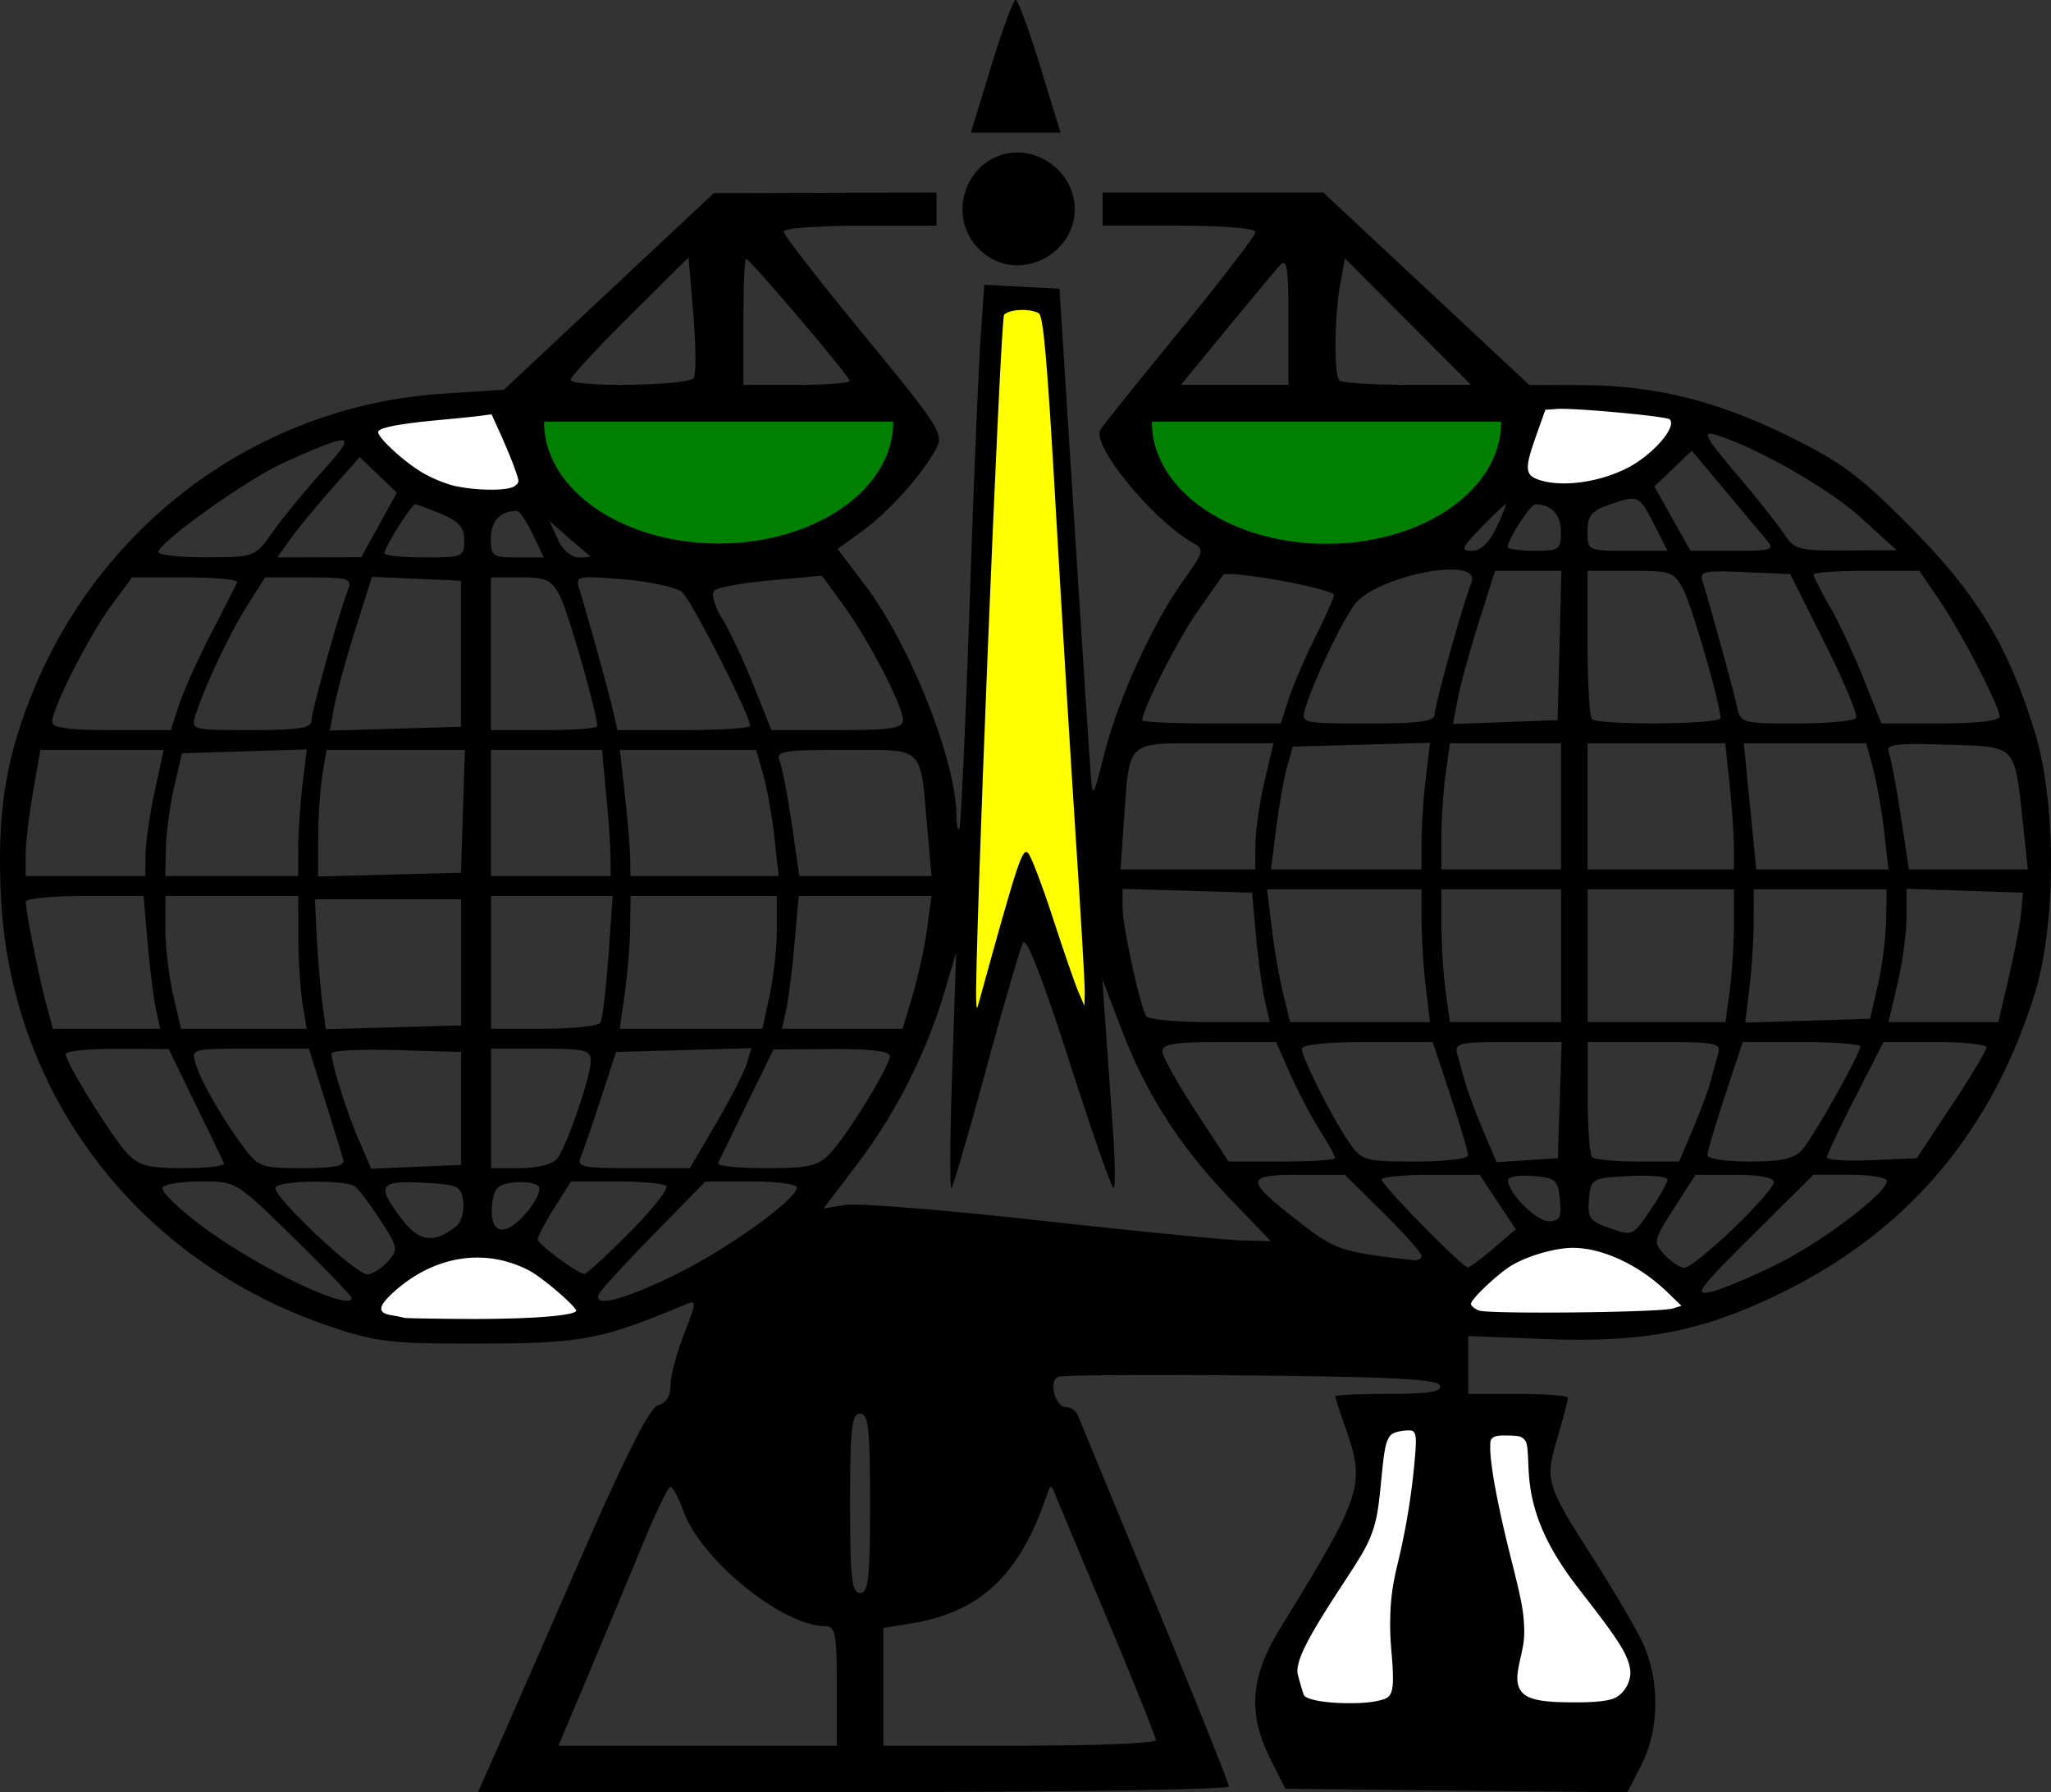 <svg xmlns="http://www.w3.org/2000/svg" viewBox="0 0 309 270" version="1.0"><rect x="0" y="0" width="309" height="270" fill="#333333" stroke="none"/><path d="M74.574 264.22c1.403-3.162 7.102-16.177 12.665-28.922 7.132-16.339 10.658-23.314 11.957-23.653 1.183-.309 1.842-1.396 1.842-3.037 0-1.406.916-4.877 2.035-7.712 1.89-4.788 1.908-5.103.25-4.412-12.805 5.342-15.565 5.87-30.823 5.906-13.623.03-15.745-.21-22.81-2.59-28.953-9.77-48.225-35.07-49.565-65.07-.542-12.12.645-19.94 4.512-29.74C14.946 78.84 39.03 61.114 66.699 59.306l9.219-.602 15.815-14.806 15.815-14.806 16.773-.049 16.773-.048v5h-11.516c-6.334 0-11.516.4-11.516.888s5.455 7.515 12.122 15.616c11.293 13.72 12.038 14.886 10.881 17.044-2.099 3.916-7.127 9.54-11.099 12.412l-3.782 2.735 4.101 5.398c6.847 9.014 13.812 26.601 13.812 34.875 0 1.294.191 2.162.424 1.93.234-.234.919-15.045 1.523-32.914.605-17.869 1.357-36.222 1.673-40.785l.573-8.296 5.664.297 5.664.297 2.193 34.496c1.207 18.973 2.334 36.295 2.504 38.495.3 3.866.369 3.766 2.078-3 2.069-8.192 7.341-19.716 11.955-26.131 3.005-4.18 3.119-4.607 1.466-5.53-6.092-3.404-15.447-14.798-14.03-17.088.423-.682 5.854-7.452 12.07-15.044 6.218-7.593 11.304-14.231 11.304-14.751 0-.54-4.949-.946-11.516-.946h-11.516V28.994h33.23l15.522 14.498L230.4 57.99l7.667.017c11.06.025 20.359 2.29 31.199 7.595 8.089 3.96 10.865 6.02 18.547 13.77 9.932 10.02 14.634 17.732 18.662 30.611 3.368 10.772 3.367 29.244-.002 39.96-6.462 20.547-18.986 35.368-37.707 44.621-12.093 5.977-20.845 7.725-35.798 7.148l-11.766-.454V209.971h7.51c4.13 0 7.51.268 7.51.596s-.724 3.081-1.608 6.12c-1.87 6.423-1.736 6.865 5.556 18.281 2.634 4.125 5.785 9.457 7.001 11.85 2.91 5.721 2.953 13.495.108 19.063l-2.11 4.11-25.756-.267-25.756-.266-2.253-4.462c-3.434-6.801-3.037-12.378 1.397-19.594 12.546-20.42 12.959-21.693 9.869-30.437-.827-2.338-1.502-4.419-1.502-4.625 0-.206 3.642-.374 8.094-.374 6.03 0 7.988-.319 7.677-1.25-.317-.951-7.087-1.313-28.358-1.516-15.368-.146-28.476-.061-29.129.189-1.531.587-.511 4.577 1.17 4.577.703 0 1.502.562 1.775 1.25.273.687 5.503 13.354 11.623 28.15 6.12 14.796 11.126 27.282 11.126 27.747 0 .465-25.454.846-56.564.846H72.018l2.55-5.75zm51.497-10.249c0-7.9-.214-9-1.752-9.009-6.451-.036-18.693-9.972-21.36-17.336-.728-2.008-1.606-3.651-1.951-3.651-.346 0-2.247 3.937-4.225 8.748a3121.61 3121.61 0 01-8.121 19.498l-4.524 10.75h41.932v-9zm48.065 8.165c0-.458-3.197-8.445-7.105-17.748-3.907-9.302-7.467-17.814-7.91-18.914-.806-2-.806-2-1.492 0-4.069 11.863-10.036 17.436-20.451 19.1l-4.097.654V262.97h20.528c11.29 0 20.528-.375 20.528-.834zm34.462-6.771c1.31-.502 1.477-1.747.976-7.25-.414-4.552-.112-8.53.959-12.642.86-3.3 1.875-9.077 2.257-12.837.69-6.803.681-6.836-1.707-6.5-2.211.313-2.452.916-3.055 7.665-.578 6.46-1.182 8.117-5.114 14.021-5.776 8.673-7.578 12.3-7.032 14.149.243.825.618 2.062.833 2.75.407 1.306 8.946 1.77 11.884.644zm33.65-1.432c1.474-2.75.552-5.189-5.147-13.632-4.895-7.25-6.82-12.74-6.865-19.576-.022-3.34-.302-3.75-2.562-3.75-2.471 0-2.522.14-1.933 5.25.334 2.887 1.483 9.162 2.555 13.945 1.51 6.738 1.733 9.657.989 12.965-1.278 5.68-.177 6.836 6.521 6.836 4.358 0 5.553-.378 6.442-2.038zm-111.17-27.47c0-11.332-.241-13.498-1.502-13.498-1.261 0-1.502 2.167-1.502 13.498s.241 13.498 1.502 13.498c1.261 0 1.502-2.166 1.502-13.498zm-47.564-28.412l3.004-.679-3.345-3.188c-6.336-6.039-15.38-6.284-22.144-.601-3.766 3.164-3.828 4.133-.296 4.668 4.436.67 19.513.539 22.781-.2zm167.53-1.564c1.153-1.174-5.993-6.492-10.268-7.642-4.88-1.312-10.112.036-14.519 3.738-3.765 3.163-3.824 4.116-.295 4.733 3.956.691 24.248.021 25.083-.829zm-198.08-1c0-.262-3.91-4.311-8.69-8.999-8.685-8.517-8.693-8.522-13.96-8.522-2.898 0-5.524.41-5.834.912-.31.501 2.254 3.039 5.699 5.638 8.374 6.32 22.785 13.26 22.785 10.971zm48.619-3.392c7.827-3.806 18.472-11.42 18.472-13.214 0-.503-3.099-.915-6.886-.915h-6.886l-7.884 8.054c-4.336 4.43-8.034 8.48-8.218 9-.688 1.946 3.695.822 11.402-2.926zm166.17-1.668c6.901-3.435 16.522-10.735 16.522-12.538 0-.507-2.49-.922-5.532-.922h-5.531l-9.239 9.167c-8.028 7.967-8.845 9.077-6.234 8.475 1.652-.382 6.158-2.263 10.014-4.182zm-209.36-.37c1.65-1.821 1.6-2.112-1.087-6.25-1.55-2.386-3.273-4.67-3.829-5.073-1.44-1.047-11.298-.942-11.959.127-.676 1.092 12.004 13.106 13.834 13.106.72 0 2.09-.86 3.041-1.91zm36.438-4.395c3.442-3.467 5.945-6.617 5.562-6.999-.383-.382-3.77-.695-7.526-.695h-6.83l-2.516 3.98c-1.383 2.189-2.51 4.326-2.502 4.75.012.723 5.879 5.072 7.025 5.206.291.035 3.346-2.774 6.787-6.242zm130.2 2.37l3.34-2.852-2.722-4.106-2.721-4.106h-7.377c-4.058 0-7.377.326-7.377.723 0 .851 12.212 13.294 12.989 13.235.29-.022 2.032-1.324 3.868-2.893zm36.1-2.955c3.367-3.24 6.122-6.389 6.122-6.999 0-.687-2.246-1.11-5.903-1.11h-5.904l-3.234 5.033c-3.122 4.858-3.173 5.1-1.451 6.999.98 1.081 2.337 1.967 3.015 1.967.678 0 3.988-2.65 7.355-5.89zm-46.95 4.109c0-.43-2.604-3.355-5.787-6.5l-5.787-5.718h-6.813c-8.241 0-8.264.732-.218 6.98 5.647 4.385 6.424 4.649 17.353 5.878.688.077 1.252-.21 1.252-.64zm-145.4-4.51c.716-.573 1.167-2.206 1.001-3.628-.28-2.404-.703-2.606-6.058-2.885-6.632-.345-7.063.403-3.172 5.496 2.634 3.45 4.847 3.723 8.229 1.017zm116.64-3.99c-7.623-7.927-12.757-15.92-16.451-25.613l-2.898-7.604.487 7c.268 3.849.767 10.935 1.11 15.747.342 4.812.382 8.75.09 8.75-.293 0-3.306-8.64-6.697-19.2-3.937-12.262-6.442-18.675-6.933-17.748-.423.798-2.912 9.325-5.532 18.95-2.62 9.623-4.985 17.722-5.257 17.997-.272.275-.222-7.599.111-17.498l.607-17.998-1.785 6.007c-2.713 9.132-7.332 18.26-13.048 25.783l-5.16 6.793 3.247-.548c1.786-.3 14.964.753 29.283 2.343s28.022 2.942 30.45 3.004l4.414.113-6.038-6.28zm-104.31-2.01c-.48-.48-2.168-.725-3.75-.545-2.332.266-2.938.875-3.206 3.22-.516 4.518 1.858 5.176 5.082 1.409 1.564-1.829 2.372-3.588 1.874-4.084zm167.57 3.55c1.397-2.052 2.54-4.099 2.54-4.549 0-.45-2.591-.682-5.758-.517-5.652.294-5.764.358-6.064 3.447-.26 2.666.123 3.304 2.503 4.17 4.084 1.488 4.013 1.514 6.779-2.55zm-13.669-1.517c-.286-2.967-.64-3.276-4.069-3.56-2.065-.17-3.755.106-3.755.615 0 1.927 4.233 6.195 6.144 6.195 1.646 0 1.94-.567 1.68-3.25zm-201.26-5.49c-.187-.412-2.14-4.45-4.34-8.972l-3.998-8.221-7.76-.028c-4.27-.014-7.761.337-7.761.782 0 1.274 6.924 12.448 9.257 14.939 1.76 1.88 3.16 2.25 8.524 2.25 3.53 0 6.265-.338 6.078-.75zm17.98-.5c-.2-.687-1.45-4.737-2.777-8.999l-2.413-7.749h-8.88c-8.742 0-8.868.035-8.196 2.25.816 2.691 3.88 8.028 7.174 12.498 2.276 3.09 2.716 3.25 8.925 3.25 4.752 0 6.432-.34 6.167-1.25zm17.742-7.749v-8.499l-9.763-.286c-5.37-.157-9.76.068-9.758.5.012 1.621 2.2 8.592 4.052 12.906l1.92 4.47 6.774-.296 6.775-.296v-8.499zm14.402 7.64c1.44-1.733 5.124-12.369 5.124-14.796 0-1.627-.88-1.843-7.51-1.843h-7.51V175.97h4.383c2.473 0 4.876-.592 5.513-1.359zm24.009-5.39c2.175-3.712 4.258-7.778 4.63-9.035l.676-2.285-10.19.285-10.188.286-2.28 7c-1.254 3.849-2.611 7.786-3.015 8.748-.667 1.588.06 1.75 7.839 1.75h8.574l3.953-6.75zm17.195 4.5c2.654-2.828 8.981-13.134 8.981-14.63 0-.745-2.93-1.099-8.762-1.058l-8.762.06-4.005 8.189c-2.203 4.503-4.156 8.526-4.34 8.938-.183.413 3.066.75 7.221.75 6.542 0 7.838-.302 9.667-2.25zm76.072.73c0-.287-1.058-2.199-2.351-4.25s-3.296-5.867-4.45-8.48l-2.099-4.749h-8.567c-6.592 0-8.568.317-8.568 1.372 0 .754 2.244 4.804 4.986 8.999l4.987 7.627h8.031c4.417 0 8.031-.234 8.031-.52zm20.027-.412c0-.512-1.198-4.561-2.662-8.999l-2.662-8.068H206c-6.114 0-9.855.392-9.855 1.033 0 1.368 4.752 10.74 7.206 14.215 1.84 2.606 2.36 2.75 9.885 2.75 4.369 0 7.943-.419 7.943-.93zm13.808-8.318l.29-8.749h-8.118c-7.25 0-8.065.187-7.629 1.75.27.963.802 2.875 1.184 4.25.382 1.374 1.61 4.659 2.727 7.298l2.033 4.798 4.612-.299 4.612-.299.29-8.749zm20.001 4.5c1.106-2.613 2.288-5.762 2.627-7 .338-1.237.87-3.149 1.183-4.249.541-1.905.09-2-9.513-2h-10.08v8.333c0 4.582.3 8.632.667 8.998.367.367 3.466.667 6.886.667h6.219l2.011-4.75zm16.506 3c1.68-1.887 8.766-14.483 8.766-15.582 0-.366-3.984-.667-8.854-.667h-8.853l-2.662 8.069c-1.465 4.437-2.663 8.487-2.663 8.999 0 .511 2.86.93 6.354.93 4.79 0 6.737-.43 7.912-1.75zm22.534-6.694c2.891-4.368 5.257-8.305 5.257-8.749 0-.443-3.492-.804-7.76-.801l-7.76.005-4.257 8.32c-2.34 4.577-4.255 8.645-4.255 9.04 0 .396 3.041.587 6.759.424l6.759-.295 5.257-7.943zm-270.5-14.31c-.342-1.512-.91-6.012-1.263-9.999l-.64-7.249h-8.869c-4.877 0-8.867.389-8.867.864 0 1.443 1.946 11.21 3.047 15.294l1.035 3.84H24.15l-.621-2.75zm22.059-1c-.341-2.062-.626-6.561-.632-9.998l-.01-6.25H24.915v4.924c0 2.707.528 7.207 1.174 9.998l1.173 5.076h18.944l-.621-3.75zm23.89-6.249v-9.499h-22.03l.27 5.5c.149 3.024.516 7.427.818 9.783l.547 4.283 10.197-.284 10.197-.284v-9.499zm20.974 9.087c.31-.502.855-5.001 1.21-9.999l.646-9.087H73.983V154.966h7.952c4.373 0 8.206-.41 8.516-.912zm25.506-4.137c.596-2.776 1.084-7.276 1.084-9.998v-4.95h-22.03l-.073 4.749c-.04 2.612-.41 7.111-.822 9.999l-.748 5.249h21.504l1.084-5.049zm21.555-.069c.837-2.815 1.814-7.314 2.17-9.999l.649-4.88h-19.996l-.641 7.248c-.353 3.987-.921 8.487-1.263 10l-.621 2.749h18.18l1.522-5.118zm53.046.868c-.409-1.787-1.008-6.174-1.331-9.748l-.588-6.5-9.763-.286-9.764-.286.015 2.786c.016 2.898 2.62 14.877 3.566 16.407.299.482 4.608.877 9.576.877h9.032l-.743-3.25zm24.25-2c-.347-2.887-.635-7.386-.64-9.998l-.01-4.75H190.898l.693 5.75c.38 3.162 1.162 7.661 1.736 9.998l1.043 4.25h21.07l-.631-5.25zm20.38-4.749v-9.999h-18.024v5.36c0 2.948.286 7.447.636 9.999l.637 4.639H235.188v-9.999zm25.398 5.36c.35-2.552.637-7.051.637-9.999v-5.36h-22.03v19.998h20.756l.637-4.64zm22.315-.86c.638-2.75 1.204-7.137 1.256-9.75l.097-4.749h-20.028l-.01 4.75c-.004 2.612-.294 7.13-.644 10.038l-.636 5.288 9.402-.289 9.401-.29 1.16-4.999zm19.739-1.25c.869-3.712 1.706-8.1 1.86-9.75l.281-2.999-8.762-.289-8.762-.289-.015 4.289c-.01 2.358-.626 6.875-1.37 10.038l-1.356 5.75h16.545l1.58-6.75zm-151.18-14.08c1.34-6.231 2.63-11.522 2.867-11.76.237-.236 1.695 4.412 3.24 10.33 3.656 14.01 4.656 15.582 3.983 6.26-.745-10.309-4.477-82.542-4.477-86.658 0-3.035-.267-3.33-3.004-3.33-2.805 0-3.004.248-3.004 3.761 0 3.65-1.428 50.823-2.429 80.227-.27 7.974-.295 14.048-.052 13.498.242-.55 1.536-6.098 2.876-12.329zm-129.53-4.42c.02-1.788.64-6.062 1.378-9.5l1.343-6.248H6.079l-1.105 6.33c-.607 3.483-1.104 7.757-1.104 9.5v3.167h18.025l.035-3.25zm23.005-1c.005-2.337.295-6.63.645-9.538l.636-5.29-9.402.29-9.402.29-1.16 4.999c-.638 2.75-1.204 6.912-1.257 9.249l-.096 4.25h20.028l.009-4.25zm24.812-5.5l.288-9.248H49.193l-.62 3.75c-.342 2.061-.626 6.351-.632 9.532l-.011 5.783 10.765-.284 10.765-.284.287-9.248zm22.235 7c-.004-1.513-.294-5.787-.645-9.5l-.639-6.748H73.965V131.967h18.024l-.007-2.75zm24.699-3c-.345-3.162-1.106-7.437-1.692-9.499l-1.064-3.75H93.387l.752 6.75c.413 3.712.774 7.986.803 9.499l.051 2.75h22.316l-.628-5.75zm23.023-1.5c-1.114-12.542-.277-11.749-12.391-11.749-9.595 0-10.446.152-9.827 1.75.373.962 1.188 5.237 1.813 9.499l1.135 7.749h19.914l-.644-7.25zm49.432 2.5c.009-2.062.625-6.337 1.37-9.499l1.355-5.75h-10.276c-11.957 0-11.383-.527-12.225 11.25l-.553 7.749h20.314l.015-3.75zm25.027-.5c.005-2.337.295-6.628.644-9.535l.636-5.286-10.338.286-10.338.287-.847 3c-.465 1.65-1.205 5.811-1.643 9.248l-.796 6.25h22.674l.009-4.25zm21.02-5.25v-9.498H218.432l-.637 4.639c-.35 2.551-.636 6.826-.636 9.499v4.86h18.024v-9.5zm26.035 6.147c0-1.845-.29-6.119-.643-9.5l-.644-6.145h-20.744v18.997h22.03v-3.352zm22.635-2.397c-.37-3.162-1.125-7.436-1.679-9.499l-1.006-3.75h-9.224l-9.224-.001.938 9.5.938 9.5H284.525l-.672-5.75zm20.966-.707c-1.349-12.575-.811-11.999-11.499-12.33-7.808-.243-9.225-.055-8.757 1.161.306.798 1.115 5.09 1.797 9.538l1.24 8.087h17.911l-.692-6.456zm-277.87-18.28c.67-2.062 2.841-6.899 4.826-10.749 1.985-3.85 3.762-7.336 3.95-7.749.189-.412-3.297-.75-7.746-.75h-8.088l-3.131 4.25c-3.362 4.56-8.895 15.445-8.897 17.498 0 .906 2.454 1.25 8.934 1.25h8.935l1.217-3.75zm19.966 2.362c0-1.355 4.194-16.382 5.544-19.86.604-1.557-.045-1.749-5.925-1.749h-6.603l-2.671 4.224c-2.67 4.222-6.473 12.28-7.8 16.523-.695 2.22-.582 2.25 8.375 2.25 7.078 0 9.08-.306 9.08-1.388zm22.53-10.111v-11l-6.702-.294-6.701-.294-2.473 7.817c-1.36 4.3-2.791 9.511-3.18 11.581l-.707 3.764 9.881-.288 9.882-.288V98.48zm20.528 10.915c0-1.91-4.382-17.241-5.6-19.594-1.272-2.456-2.04-2.82-5.941-2.82h-4.48v22.998h8.01c4.406 0 8.01-.263 8.01-.584zm23.031-.051c0-1.615-8.848-19.011-10.255-20.164-.874-.716-4.853-1.574-8.843-1.908-6.813-.57-7.218-.491-6.672 1.3 1.468 4.812 4.616 16.175 5.169 18.657l.612 2.75h9.995c5.497 0 9.994-.286 9.994-.635zm23.031-.894c0-2.129-5.18-12.095-9.018-17.348l-3.198-4.379-7.66.689c-4.214.378-8.056 1.078-8.54 1.555-.5.496 0 2.292 1.167 4.19 1.124 1.828 3.257 6.36 4.74 10.072l2.695 6.75h9.907c8.221 0 9.907-.26 9.907-1.529zm58.139-3.221c.67-2.062 2.536-6.382 4.149-9.6s2.79-5.965 2.616-6.106c-1.39-1.121-16.135-3.698-16.674-2.914-.366.533-2.16 3.096-3.987 5.698-2.806 3.994-8.194 14.647-8.194 16.2 0 .26 4.697.471 10.437.471h10.437l1.217-3.75zm21.97 2.361c0-1.355 4.194-16.382 5.544-19.859 1.605-4.138-14.523-1.008-17.691 3.433-2.024 2.838-6.208 11.698-7.35 15.565-.659 2.228-.568 2.25 9.416 2.25 7.932 0 10.08-.296 10.08-1.388zm18.808-10.36l.283-11.25h-9.992l-2.459 7.773c-1.352 4.275-2.778 9.47-3.167 11.543l-.709 3.77 7.88-.294 7.88-.294.284-11.25zm24.25 10.936c0-2.023-4.266-16.788-5.588-19.34-1.389-2.683-1.844-2.846-7.956-2.846h-6.483v10.832c0 5.958.3 11.132.667 11.5.963.96 19.36.823 19.36-.146zm20.426-.024c.285-.46-1.83-5.522-4.697-11.25l-5.215-10.411-6.889-.299c-6.25-.27-6.834-.132-6.302 1.5 1 3.066 4.466 15.65 5.109 18.546.606 2.734.659 2.75 9.043 2.75 4.638 0 8.666-.377 8.951-.837zm21.63-.192c0-1.558-5.89-12.911-9.193-17.72l-2.92-4.249h-7.962c-4.38 0-7.963.257-7.963.572s1.093 2.452 2.428 4.75 3.637 7.214 5.114 10.926l2.685 6.75h8.905c5.435 0 8.906-.401 8.906-1.029zM41.088 80.129c1.48-2.09 4.843-6.19 7.475-9.113 5.34-5.932 4.802-6.065-5.64-1.397-5.57 2.49-19.044 12.075-19.044 13.547 0 .442 3.267.794 7.26.783 7.258-.022 7.26-.023 9.95-3.82zm16.018-1.051l2.685-4.864-2.8-2.678-2.8-2.68-4.245 4.808c-2.334 2.643-5.13 6.044-6.212 7.556l-1.967 2.75 6.327-.015 6.327-.014 2.685-4.863zm12.836 2.341c0-1.965-.797-2.883-3.473-4-1.91-.796-3.675-1.448-3.923-1.448-.553 0-4.62 6.486-4.62 7.367 0 .347 2.703.632 6.008.632 5.773 0 6.008-.1 6.008-2.551zm10.313-.949c-.92-1.925-2.002-3.5-2.405-3.5-2.451 0-3.902 1.528-3.902 4.107 0 2.706.257 2.893 3.989 2.893h3.99l-1.672-3.5zm8.63 3.25c-.23-.138-1.696-1.375-3.26-2.75l-2.842-2.5 1.25 2.75c.76 1.671 2.04 2.75 3.26 2.75 1.105 0 1.821-.113 1.592-.25zm136.57-4.25c.919-1.924 1.541-3.499 1.383-3.499-.158 0-1.817 1.575-3.685 3.5-2.959 3.048-3.137 3.5-1.383 3.5 1.315 0 2.593-1.214 3.685-3.5zm9.714.608c0-2.568-1.45-4.107-3.871-4.107-.711 0-4.14 5.303-4.14 6.404 0 .327 1.803.595 4.006.595 3.75 0 4.005-.184 4.005-2.892zm14.02-1.107c-2.26-4.421-2.367-4.466-6.86-2.902-2.561.891-3.154 1.644-3.154 4 0 2.88.042 2.901 6.028 2.901h6.029l-2.044-4zm16.861 2.25c-.81-.964-3.65-4.356-6.32-7.539l-4.845-5.788-2.818 2.696-2.819 2.696 2.723 4.841 2.723 4.841 6.414.001c6.002.001 6.319-.111 4.94-1.749zm14.302-3.24c-4.87-4.433-15.94-10.724-22.01-12.517-1.925-.568-1.33.521 3.192 5.844 3.057 3.598 6.314 7.694 7.238 9.102 1.565 2.385 2.203 2.557 9.325 2.515l7.645-.045-5.385-4.899zm-202.8-5.27c.237-.237-.523-2.582-1.688-5.213l-2.119-4.782-7.598.687c-4.178.378-7.996.934-8.483 1.234-1.377.85 3.334 5.391 7.777 7.498 3.57 1.692 10.656 2.029 12.111.575zm168.4-2.913c3.146-1.93 5.894-5.51 4.952-6.45-.25-.25-4.23-.72-8.845-1.046l-8.39-.591-1.482 3.88c-1.99 5.209-1.919 5.674.985 6.516 3.528 1.023 8.946.044 12.78-2.309zM104.522 56.93c.355-.574.325-4.894-.068-9.601l-.714-8.558-8.885 8.83c-4.887 4.858-8.885 9.178-8.885 9.602 0 1.188 17.81.926 18.552-.273zm23.505.46c0-.668-15.079-18.413-15.647-18.413-.206 0-.374 4.274-.374 9.499v9.498h8.01c4.406 0 8.011-.262 8.011-.583zm66.09-9.129c0-8.13-.217-9.475-1.327-8.249-.729.805-4.373 5.176-8.097 9.713l-6.771 8.25h16.194V48.26zm18.004.188l-9.493-9.525-.693 3.776c-.906 4.933-.991 13.759-.141 14.608.367.367 4.977.667 10.244.667h9.576l-9.493-9.525zm-64.62-10.926c-5.299-5.29-1.596-14.544 5.82-14.544 3.807 0 7.401 2.788 8.323 6.455 2.062 8.206-8.167 14.056-14.143 8.089zm1.83-27.542c1.682-5.499 3.34-9.999 3.686-9.999s2.008 4.5 3.695 10l3.068 9.998h-13.507l3.058-9.999z"/><path d="M147.08 150.94c-.359-4.712 3.624-102.94 4.197-103.54.799-.833 3.854-.964 5.218-.223.696.378 1.294 7.237 2.553 29.264.904 15.824 2.269 38.266 3.033 49.871.765 11.605 1.37 22.026 1.344 23.157l-.046 2.056-.947-2.209c-.521-1.215-2.23-6.158-3.796-10.985-1.567-4.827-3.24-9.235-3.72-9.796-.854-1-1.524 1.02-7.423 22.403-.324 1.175-.324 1.175-.413 0z" fill="#ff0"/><path d="M134.56 63.52a26.294 18.238 0 11-52.587 0h26.294zM226.14 63.52a26.294 18.238 0 11-52.586 0h26.294z" fill="green"/><path d="M68.556 73.209c-1.341-.293-3.574-1.21-4.961-2.037-2.716-1.62-6.622-5.202-6.622-6.074 0-.66 3.035-1.257 9.348-1.841 2.57-.238 5.363-.525 6.205-.638l1.532-.205 1.341 2.953c.738 1.624 1.691 3.93 2.119 5.124.766 2.141.766 2.18-.004 2.744-.986.72-5.599.707-8.958-.026zM60.86 198.51c-.224-.076-1.092-.253-1.93-.393-2.115-.353-1.991-1.349.439-3.533 6.05-5.439 13.678-6.65 20.3-3.222 2.097 1.085 7.52 5.776 7.122 6.16-.743.72-7.258 1.188-16.104 1.158-5.181-.018-9.603-.094-9.827-.17zM231.73 72.236c-1.983-.712-2.03-1.707-.313-6.552l1.403-3.955 1.732-.127c2.542-.187 16.537 1.104 17.002 1.568 1.14 1.14-2.585 5.401-6.424 7.35-4.334 2.2-10.023 2.929-13.4 1.716zM222.8 197.41c-.653-.255-1.186-.711-1.186-1.013 0-.686 4.019-4.494 6.04-5.723 2.474-1.503 6.683-2.718 9.37-2.703 4.447.025 9.967 2.615 14.118 6.624l2.182 2.107-1.294.404c-1.94.604-27.776.873-29.23.304zM235.23 256.41c-4.354-.118-6.057-.811-6.518-2.656-.225-.899-.136-1.825.404-4.185.469-2.051.568-2.932.505-4.486-.102-2.535-.39-4.021-2.066-10.68-1.87-7.43-3.022-13.577-3.039-16.221-.005-.919.016-1.133.133-1.314.354-.549.892-.673 2.704-.625 1.485.04 1.819.12 2.251.549.423.419.527.935.614 3.036.09 2.224.202 3.51.407 4.699.737 4.282 2.472 8.17 5.68 12.723.399.565 1.6 2.155 2.671 3.532 4.942 6.357 6.277 8.51 6.616 10.668.26 1.662-.81 3.65-2.336 4.34-1.186.536-3.762.735-8.026.62zM202.27 256.55c-3.064-.08-5.491-.578-5.822-1.196-.122-.228-.931-3.015-.967-3.332-.108-.943.296-2.296 1.266-4.238 1.025-2.052 2.688-4.785 5.765-9.475 2.857-4.353 3.586-5.66 4.292-7.691.612-1.763.881-3.341 1.29-7.583.379-3.922.56-5.103.915-5.991.4-.998.864-1.3 2.314-1.5.673-.092 1.22-.095 1.428-.008.562.235.667 1.016.467 3.464a106.055 106.055 0 01-2.628 16.458c-.774 3.212-1.064 5.276-1.135 8.072-.051 2.038-.004 3.205.259 6.308.124 1.464.178 3.162.123 3.824-.126 1.5-.453 2.02-1.47 2.342-1.388.439-3.374.617-6.097.546z" fill="#fff"/></svg>